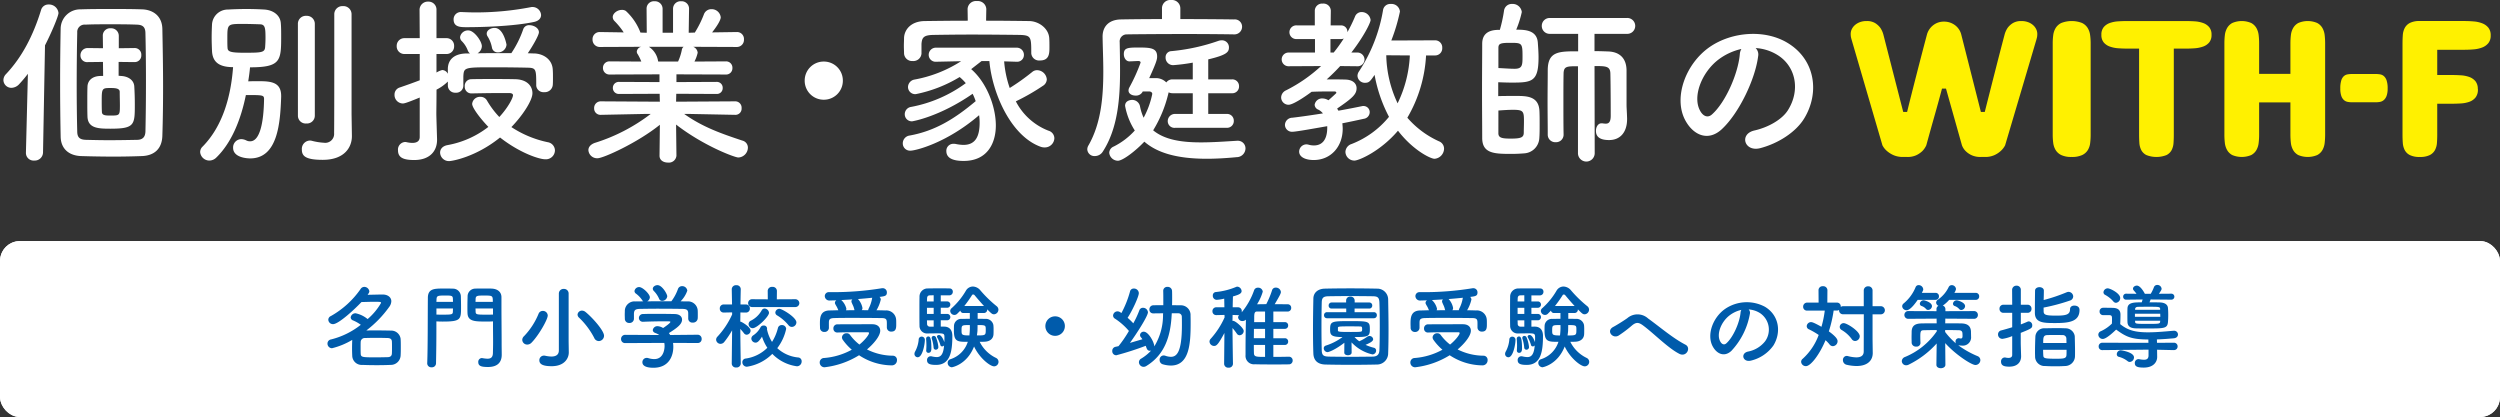 <svg xmlns="http://www.w3.org/2000/svg" width="625" height="104.26" viewBox="0 0 625 104.26">
  <rect x="0" y="0" width="625" height="104.26" fill="#333333" stroke="none"/>
  <g id="kv-ttl" transform="translate(-371 -436.74)">
    <g id="Rectangle_5285" data-name="Rectangle 5285" transform="translate(371 497)" fill="#fff" stroke="#fff" stroke-width="3">
      <rect width="625" height="44" rx="5" stroke="none"/>
      <rect x="1.5" y="1.5" width="622" height="41" rx="3.5" fill="none"/>
    </g>
    <path id="Path_83728" data-name="Path 83728" d="M-224.94-5.29c-.023.621-.046,1.4-.046,2.162,0,.644.023,1.265.046,1.817A2.357,2.357,0,0,0-222.387.966c1.081.046,2.346.069,3.634.069,1.127,0,2.3-.023,3.4-.069a2.464,2.464,0,0,0,2.507-2.3c.046-.713.046-1.426.046-2.139s0-1.426-.046-2.093a2.368,2.368,0,0,0-2.392-2.047c-1.2-.023-2.53-.046-3.841-.046-.805,0-1.61,0-2.346.023a27.452,27.452,0,0,0,5.773-5.957,2.5,2.5,0,0,0,.483-1.357c0-.966-.874-1.679-2.139-1.679-.966,0-2.438.046-3.795.069.368-.483.437-.667.437-.851a1.274,1.274,0,0,0-1.265-1.127,1.092,1.092,0,0,0-.92.529,22.431,22.431,0,0,1-7.429,6.762,1.022,1.022,0,0,0-.644.92,1.156,1.156,0,0,0,1.2,1.1c1.4,0,5.566-3.887,7.084-5.52,1.035-.023,2.3-.069,3.335-.069,1.564,0,1.564.069,1.564.3a15.375,15.375,0,0,1-3.358,4.025,6.879,6.879,0,0,0-2.99-1.449,1.2,1.2,0,0,0-1.242,1.035.866.866,0,0,0,.621.759A9.572,9.572,0,0,1-222.8-9.062a19.543,19.543,0,0,1-7.429,3.657,1.041,1.041,0,0,0-.9,1.035A1.152,1.152,0,0,0-230-3.2,18.343,18.343,0,0,0-224.94-5.29Zm9.913,3.4c-.023.644-.437.9-1.012.92-.92.023-1.932.046-2.921.046-3.473,0-3.841,0-3.864-.966-.023-.529-.023-1.15-.023-1.725,0-.437,0-.851.023-1.219a1,1,0,0,1,1.058-.92c.828-.023,1.794-.046,2.783-.046s2,.023,2.9.046c.736.023,1.035.345,1.058.9.023.46.023.989.023,1.518C-215-2.829-215-2.323-215.027-1.886Zm25.277-8.027v.966c0,1.426.023,2.829.023,4.209,0,.92-.023,1.84-.046,2.76-.023,1.127-.6,1.4-1.357,1.4a8.244,8.244,0,0,1-1.219-.138c-.069,0-.115-.023-.184-.023a.927.927,0,0,0-.9,1.012c0,1.012.828,1.219,2.438,1.219,2.622,0,3.427-1.426,3.427-3.059,0-.805-.023-1.771-.023-2.852,0-2.921-.046-6.233-.046-9.775v-1.771c0-1.081-.713-2.047-2.415-2.139-.391-.023-1.035-.023-1.725-.023-.943,0-1.932,0-2.369.023a1.929,1.929,0,0,0-1.955,1.909c-.023.828-.046,1.771-.046,2.645,0,.552,0,1.1.023,1.587.069,2.093,1.909,2.093,4.692,2.093C-190.762-9.867-190.164-9.89-189.75-9.913Zm-16.284-5.865c-.046,5.244,0,12.144-.161,16.353V.621a1,1,0,0,0,1.1.943,1.009,1.009,0,0,0,1.1-.989c.069-3.243.092-6.072.092-8.441V-9.913c.414.023.989.046,1.587.046,4.554,0,4.577-.529,4.577-3.68,0-.874-.023-1.817-.046-2.645a1.97,1.97,0,0,0-2-1.909c-.437-.023-1.38-.023-2.3-.023C-204.4-18.124-206.034-18.124-206.034-15.778Zm11.914.989c0-.276.023-.552.023-.782.046-.782.506-.8,2.139-.8,2.139,0,2.162.023,2.162,1.587Zm4.37,3.174c-.322.023-1.058.023-1.817.023-2.3,0-2.507-.046-2.53-.782,0-.23-.023-.483-.023-.759h4.37Zm-14.145-3.174c0-.23.023-.437.023-.621.046-.874.253-.966,2.093-.966,1.679,0,1.955.023,2,.782,0,.253.023.506.023.805Zm4.14,1.656c0,.276-.023.529-.023.759-.023.713-.184.782-2.415.782-.69,0-1.38,0-1.7-.023v-1.518ZM-163.3-4.991a1.345,1.345,0,0,0,1.311-1.334c0-1.288-2.944-4.577-4.623-5.934a1.41,1.41,0,0,0-.874-.345,1.093,1.093,0,0,0-1.127.989,1.068,1.068,0,0,0,.391.782A19.26,19.26,0,0,1-164.45-5.8,1.261,1.261,0,0,0-163.3-4.991Zm-7.544.092v-11.96a1.139,1.139,0,0,0-1.2-1.173,1.163,1.163,0,0,0-1.242,1.173V-2.668c0,1.173-.828,1.541-1.863,1.541a7.706,7.706,0,0,1-1.587-.207,1.311,1.311,0,0,0-.3-.023,1.138,1.138,0,0,0-1.127,1.173c0,1.127,1.219,1.472,3.082,1.472,3.2,0,4.278-1.978,4.278-3.427v-.046Zm-9.269.3c1.771-1.794,4.048-5.773,4.048-6.785a1.2,1.2,0,0,0-1.242-1.15,1.112,1.112,0,0,0-1.058.736,17.851,17.851,0,0,1-3.611,5.566,1.31,1.31,0,0,0-.46.943,1.23,1.23,0,0,0,1.265,1.173A1.484,1.484,0,0,0-180.113-4.6Zm33.925-11.592c0-.529-1.265-2.783-2.438-2.783-.6,0-1.173.414-1.173.9a.8.8,0,0,0,.207.506,6.429,6.429,0,0,1,1.357,1.978.815.815,0,0,0,.782.552A1.292,1.292,0,0,0-146.188-16.192Zm5.244,5.566v.046a1.021,1.021,0,0,0,1.15.966,1.143,1.143,0,0,0,1.219-1.012c.023-.23.023-.529.023-.851,0-.437,0-.92-.023-1.242a2.427,2.427,0,0,0-2.668-2.185c-.529,0-1.081-.023-1.61-.023a7.092,7.092,0,0,0,1.679-2.668,1.267,1.267,0,0,0-1.311-1.127,1.074,1.074,0,0,0-1.035.736,11.368,11.368,0,0,1-1.633,3.036c-2.024,0-4.025,0-6.049.023a1.241,1.241,0,0,0,.667-1.012c0-.805-1.794-2.553-2.668-2.553a1.158,1.158,0,0,0-1.173.989.8.8,0,0,0,.3.6,6.505,6.505,0,0,1,1.61,1.656,1.017,1.017,0,0,0,.3.322l-1.932.023a2.426,2.426,0,0,0-2.691,2.208c0,.345-.023.736-.023,1.127,0,.368.023.713.023,1.012a1.042,1.042,0,0,0,1.1,1.035,1.075,1.075,0,0,0,1.173-1.012v-1.357c.069-.805.276-1.127,1.541-1.15,1.426-.023,3.036-.046,4.669-.046,2,0,4.071.023,5.911.046.943.023,1.449.184,1.449,1.15Zm2.369,6.118a.958.958,0,0,0,.989-1.012A1,1,0,0,0-138.6-6.578l-6.854.069c-.092-.161-.207-.322-.322-.483,2.07-1.288,3.289-2.231,3.289-3.358,0-.713-.552-1.38-1.863-1.4-1.058-.023-2.737-.046-4.416-.046-1.219,0-2.461,0-3.45.046a.993.993,0,0,0-1.058.966.961.961,0,0,0,1.035.966h.046c1.61-.069,3.841-.115,5.313-.115.529,0,.966,0,1.219.023.161,0,.253.046.253.138,0,.276-1.219,1.127-1.817,1.518a2.889,2.889,0,0,0-1.357-.46,1.141,1.141,0,0,0-1.219.966c0,.3.207.6.69.759a3.878,3.878,0,0,1,.92.483l-8.51-.046A1.02,1.02,0,0,0-157.734-5.5a.989.989,0,0,0,1.058,1.012l9.752-.046a4.3,4.3,0,0,1,.069.782c0,.184,0,3.266-2.576,3.266a5.118,5.118,0,0,1-1.518-.253,1.076,1.076,0,0,0-.368-.046A1.065,1.065,0,0,0-152.4.3c0,.9.966,1.38,2.76,1.38,4,0,4.968-3.128,4.968-5.2a7.236,7.236,0,0,0-.069-1.012Zm24.311-8.993a1,1,0,0,0,1.1-.966,1.013,1.013,0,0,0-1.1-.989l-4.531.023.023-2.116a1.036,1.036,0,0,0-1.15-.989,1.036,1.036,0,0,0-1.15.989l.023,2.116-3.864-.023a.981.981,0,0,0-1.058.966.985.985,0,0,0,1.058.989Zm-.759,4.968A1.16,1.16,0,0,0-113.9-9.66c0-1.265-3.588-3.4-4.255-3.4a1.01,1.01,0,0,0-1.012.943.83.83,0,0,0,.46.713,11.042,11.042,0,0,1,2.829,2.438A1.044,1.044,0,0,0-115.023-8.533Zm-5.727-3.519a1.165,1.165,0,0,0-1.1-1.081.823.823,0,0,0-.713.437,6.294,6.294,0,0,1-2.714,2.6.962.962,0,0,0-.575.874,1.041,1.041,0,0,0,1.035,1.012C-123.763-8.211-120.75-11.109-120.75-12.052Zm.828,10.258a10.512,10.512,0,0,0,6.164,3.105A1.205,1.205,0,0,0-112.585.069a.935.935,0,0,0-.9-.966,8.913,8.913,0,0,1-5.2-2.323,12.128,12.128,0,0,0,2.231-4.83,1.032,1.032,0,0,0-1.1-.943.968.968,0,0,0-.966.736,11.8,11.8,0,0,1-1.472,3.473,9.509,9.509,0,0,1-1.242-3.059,1,1,0,0,0-.023-.115.637.637,0,0,0,.023-.207.767.767,0,0,0-.851-.713.828.828,0,0,0-.782.437,5.487,5.487,0,0,1-1.794,2,1.009,1.009,0,0,0-.506.828A1.078,1.078,0,0,0-124.108-4.6c.46,0,.874-.345,1.61-1.5a11.086,11.086,0,0,0,1.334,2.783,9.53,9.53,0,0,1-5.4,2.691.913.913,0,0,0-.851.92,1.133,1.133,0,0,0,1.15,1.127A11.385,11.385,0,0,0-119.922-1.794ZM-127.811.621s-.092-5.06-.115-8.648a12.785,12.785,0,0,1,.92,1.081.868.868,0,0,0,.667.368,1.049,1.049,0,0,0,.989-1.012c0-.851-1.771-1.932-2.3-2.185a.612.612,0,0,0-.276-.069c0-.667.023-1.472.023-2.3l1.357.023h.046a.952.952,0,0,0,.966-1.012.977.977,0,0,0-1.012-1.012h-1.334c.023-2.047.069-3.8.069-3.8v-.023a1.009,1.009,0,0,0-1.1-.989,1.036,1.036,0,0,0-1.15.989v.023l.069,3.8h-2.07a.958.958,0,0,0-.989,1.012.952.952,0,0,0,.966,1.012h.023l2.093-.046v.529a20.352,20.352,0,0,1-3.634,5.5,1.13,1.13,0,0,0-.368.805,1.108,1.108,0,0,0,1.1,1.035,1.2,1.2,0,0,0,.943-.483,21.233,21.233,0,0,0,1.955-2.9l-.092,8.3V.644a1.013,1.013,0,0,0,1.127.966,1.025,1.025,0,0,0,1.127-.966Zm22.034-8.947V-9.66c.023-.621.092-1.058,1.334-1.081,1.311-.046,3.059-.046,4.876-.046,2.484,0,5.106.023,7.038.046,1.173.023,1.242.414,1.242,1.38v.989A1.046,1.046,0,0,0-90.16-7.36c1.219,0,1.219-.989,1.219-1.886,0-.414,0-.828-.023-1.1a2.477,2.477,0,0,0-2.691-2.3c-.713-.023-1.472-.046-2.231-.046A9.145,9.145,0,0,0-92.8-15.387a.921.921,0,0,0-.322-.644c1.288-.161,1.84-.23,1.84-1.1a1.03,1.03,0,0,0-1.058-1.081,1.12,1.12,0,0,0-.276.023,74.807,74.807,0,0,1-12.213.966h-.874a1,1,0,0,0-1.1.989,1.145,1.145,0,0,0,1.288,1.1c.483-.023,1.035-.023,1.61-.046a.814.814,0,0,0-.368.621c0,.138.046.3.437.943a7.431,7.431,0,0,1,.414.92c-.736,0-1.449.046-2.139.046-2.461.023-2.461,1.932-2.461,3.4,0,.3.023.6.023.92a1.03,1.03,0,0,0,1.081,1.058,1.071,1.071,0,0,0,1.15-1.035Zm7.544,6.877a15,15,0,0,0,8.119,2.53A1.273,1.273,0,0,0-88.757-.207a1.03,1.03,0,0,0-.989-1.127A14.6,14.6,0,0,1-96.255-2.9c1.587-1.334,3.312-3.312,3.312-4.692,0-.92-.69-1.61-1.978-1.61-2.737,0-6.049,0-8.74.023a.982.982,0,0,0-.989,1.058.941.941,0,0,0,.943.989h.046c1.794-.069,3.7-.069,5.359-.069h2.208q.345,0,.345.207c0,.437-1.081,1.817-2.392,2.875a11.829,11.829,0,0,1-2.369-2.438.992.992,0,0,0-.828-.391,1.121,1.121,0,0,0-1.173,1.012,1.164,1.164,0,0,0,.253.69,13.469,13.469,0,0,0,2.208,2.415,17.139,17.139,0,0,1-6.923,2.07,1.1,1.1,0,0,0-1.1,1.1,1.191,1.191,0,0,0,1.2,1.219A20.913,20.913,0,0,0-98.233-1.449Zm.667-11.27a.868.868,0,0,0,.184-.529A4.432,4.432,0,0,0-98.509-15.5c1.2-.092,2.438-.207,3.565-.322,0,.023-.023.069-.023.092a8.833,8.833,0,0,1-.828,2.53,1.691,1.691,0,0,0-.161.483Zm-1.794,0c-.713,0-1.449.023-2.139.023a1.084,1.084,0,0,0,.092-.391,4.328,4.328,0,0,0-1.2-2.093l-.069-.069c.874-.046,1.794-.092,2.76-.161a.7.7,0,0,0-.23.506.964.964,0,0,0,.092.345q.1.241.276.621a4.648,4.648,0,0,1,.345,1.012ZM-67-12.006a.829.829,0,0,0,.805-.874v-.046c1.035,1.035,1.242,1.242,1.7,1.242a1.182,1.182,0,0,0,1.1-1.173,1.111,1.111,0,0,0-.437-.851A30.09,30.09,0,0,1-67.9-17.664a2.54,2.54,0,0,0-1.886-.966,2.044,2.044,0,0,0-1.748,1.058,17.953,17.953,0,0,1-3.542,4.347.915.915,0,0,0-.368.713,1.054,1.054,0,0,0,1.035.989,1.015,1.015,0,0,0,.736-.322l.759-.759a.746.746,0,0,0,.736.6h1.633v1.449c-.69,0-1.357,0-1.955.023a1.809,1.809,0,0,0-2,1.656c-.023.368-.023.828-.023,1.288,0,2.783.943,2.783,3.473,2.783A6.682,6.682,0,0,1-75.394-.46a.936.936,0,0,0-.69.92,1.106,1.106,0,0,0,1.035,1.1c.046,0,3.772-.621,5.566-5.2,1.334,2.875,4,4.968,5.014,4.968a1.128,1.128,0,0,0,1.1-1.15,1.1,1.1,0,0,0-.644-.966A8.819,8.819,0,0,1-68.08-4.807c.414,0,.851,0,1.219-.023,1.38-.046,2.162-.782,2.231-1.817.023-.322.023-.713.023-1.081a10.613,10.613,0,0,0-.046-1.265,1.914,1.914,0,0,0-2.093-1.541c-.552-.023-1.2-.023-1.84-.023v-1.449Zm-10.81,3.4v-1.587h1.541a.785.785,0,0,0,.851-.805.78.78,0,0,0-.851-.782h-1.541v-1.541h1.541a.785.785,0,0,0,.851-.8.78.78,0,0,0-.851-.782h-1.541v-1.518h2.139a.875.875,0,0,0,.874-.9.779.779,0,0,0-.759-.828c-.46-.023-1.311-.023-2.208-.023-1.242,0-2.6,0-3.243.023a2.035,2.035,0,0,0-2.116,2.139c-.023.759-.023,2.116-.023,3.5s0,2.783.023,3.68A1.884,1.884,0,0,0-81.006-6.9c.713,0,1.587-.023,2.369-.023,1.633,0,1.748.092,1.748.989,0,.3,0,.736-.023,1.219-.046-.161-.621-1.794-1.334-1.794-.276,0-.506.161-.506.391a.524.524,0,0,0,.069.253,8.7,8.7,0,0,1,.759,1.794.461.461,0,0,0,.46.414.6.6,0,0,0,.483-.253c-.184,2.461-.966,2.921-1.84,2.921a5.587,5.587,0,0,1-1.265-.184,1.031,1.031,0,0,0-.253-.023.919.919,0,0,0-.9.989c0,.92.759,1.173,2.254,1.173,3.519,0,4.071-3.266,4.071-7.245,0-2.254-1.633-2.323-2.024-2.323Zm-1.242,5.773a.654.654,0,0,0,.644-.69A8.522,8.522,0,0,0-79-5.888a.6.6,0,0,0-.552-.391.5.5,0,0,0-.529.506,1.012,1.012,0,0,0,.046.23A9.841,9.841,0,0,1-79.6-3.381.554.554,0,0,0-79.051-2.829Zm-1.84.782c.713,0,.736-.782.736-1.127,0-2.944-.46-2.967-.782-2.967a.54.54,0,0,0-.529.6v.092c.023.276.069.92.069,1.61,0,.368-.023.759-.046,1.1v.092A.544.544,0,0,0-80.891-2.047Zm-2.668,1.1c1.2,0,1.771-3.312,1.771-4.255a.8.8,0,0,0-.828-.9.733.733,0,0,0-.713.782,7.64,7.64,0,0,1-.851,2.875,1.311,1.311,0,0,0-.207.644A.83.83,0,0,0-83.559-.943Zm11.638-12.811a30.926,30.926,0,0,0,1.909-2.691.315.315,0,0,1,.3-.184.48.48,0,0,1,.368.184c.644.782,1.472,1.748,2.346,2.691Zm3.312,4.761c2.047,0,2.047.069,2.047,1.173,0,1.38-.023,1.426-2.208,1.426.046-.391.115-.782.138-1.15C-68.632-7.682-68.609-8.28-68.609-8.993Zm-1.932,0a16.423,16.423,0,0,1-.115,2.6c-1.955,0-1.955-.184-1.955-1.288C-72.611-8.993-72.565-8.993-70.541-8.993ZM-79.58-14.9h-1.679c0-.3.023-.575.023-.782.023-.552.3-.713.644-.736.207,0,.575-.023,1.012-.023Zm0,3.128h-1.679v-1.541h1.679Zm0,3.174h-.943a.676.676,0,0,1-.713-.713c0-.253-.023-.552-.023-.874h1.679Zm32.8-.138a2.425,2.425,0,0,0-2.438-2.438A2.425,2.425,0,0,0-51.658-8.74,2.425,2.425,0,0,0-49.22-6.3,2.425,2.425,0,0,0-46.782-8.74Zm28.313-3.2a.848.848,0,0,1,.92.9c.023.529.023,1.265.023,2.093,0,7.015-1.426,7.889-2.783,7.889a4.456,4.456,0,0,1-1.38-.276A1.546,1.546,0,0,0-22.1-1.4a1.03,1.03,0,0,0-.989,1.127A1.074,1.074,0,0,0-22.333.805a7.414,7.414,0,0,0,2.047.322c4.646,0,4.945-5.543,4.945-10.488,0-.736,0-1.426-.023-1.978a2.422,2.422,0,0,0-2.484-2.6c-.69,0-1.426-.023-2.139-.023.023-.621.023-1.242.023-1.84s0-1.2-.023-1.725a1.066,1.066,0,0,0-1.15-1.012.978.978,0,0,0-1.058.966v.046c.023.736.023,1.61.023,2.484v1.081c-.874,0-1.725,0-2.507.023a.984.984,0,0,0-.966,1.035.915.915,0,0,0,.943.989h.023c.736,0,1.61-.023,2.461-.023l-.023.3a15.025,15.025,0,0,1-2.185,7.981c0-1.035-1.472-3.68-2.622-3.68a.9.9,0,0,0-.943.828.856.856,0,0,0,.253.6c.115.138.23.3.345.46-.69.207-1.886.552-3.128.92,1.817-2.507,4.508-6.739,4.508-7.659a1.232,1.232,0,0,0-1.242-1.127.941.941,0,0,0-.92.667,23.279,23.279,0,0,1-1.5,3.22A16.314,16.314,0,0,0-31.1-10.81c1.173-1.748,2.806-5.313,2.806-6.164a1.2,1.2,0,0,0-1.242-1.15.932.932,0,0,0-.966.759,25.311,25.311,0,0,1-2.139,5.359c-.161-.092-.3-.207-.437-.276a1.225,1.225,0,0,0-.552-.138,1.111,1.111,0,0,0-1.1,1.058.9.9,0,0,0,.46.759,16.029,16.029,0,0,1,3.5,3.082,29.723,29.723,0,0,1-2.6,3.8c-.276.069-.529.115-.736.161a1.012,1.012,0,0,0-.828,1.058,1,1,0,0,0,1.012,1.058,73.355,73.355,0,0,0,7.36-2.369c.276.828.414,1.242,1.058,1.242a1.154,1.154,0,0,0,.276-.046A11.068,11.068,0,0,1-27.715-.6a1.035,1.035,0,0,0-.552.9,1.184,1.184,0,0,0,1.15,1.15,1.331,1.331,0,0,0,.69-.207c4.738-2.9,6.072-7.59,6.348-12.834l.023-.345ZM9.177-1.081c-1.242.023-2.576.046-3.841.046v-2.99H8.188a.807.807,0,0,0,.851-.851A.8.8,0,0,0,8.188-5.7H5.336V-8.05H8.188A.807.807,0,0,0,9.039-8.9a.8.8,0,0,0-.851-.828H5.336v-2.645H8.9a.874.874,0,0,0,.9-.92.862.862,0,0,0-.874-.9c-.943,0-2.07-.023-3.243-.023,1.288-2.185,1.541-2.691,1.541-3.059a1.233,1.233,0,0,0-1.265-1.081.928.928,0,0,0-.966.736,22.959,22.959,0,0,1-1.426,3.4c-.805,0-1.587.023-2.3.023a12.528,12.528,0,0,0,1.426-3.151,1.125,1.125,0,0,0-1.2-.989.956.956,0,0,0-.966.644,17.969,17.969,0,0,1-3.105,5.52,1.12,1.12,0,0,0,.023-.276.927.927,0,0,0-.943-.989H-4.83c.023-1.2.046-2.231.069-2.714C-3.427-16.537-2.6-16.813-2.6-17.5a1.183,1.183,0,0,0-1.058-1.1.827.827,0,0,0-.253.046A17.522,17.522,0,0,1-9.062-17.25a.835.835,0,0,0-.736.9A1,1,0,0,0-8.855-15.3a10.588,10.588,0,0,0,1.909-.3l.046,2.162h-2a.94.94,0,0,0-.989.989.928.928,0,0,0,.966.966H-8.9l2.024-.046.023.621A20.407,20.407,0,0,1-10.3-5.589a1.015,1.015,0,0,0-.322.736,1.157,1.157,0,0,0,1.15,1.081c.6,0,1.035-.368,2.576-3.243L-6.969.667V.69a1,1,0,0,0,1.1.966A1,1,0,0,0-4.761.69V.667s-.092-5.313-.115-8.924a15.233,15.233,0,0,1,1.081,1.4.871.871,0,0,0,.69.414A1.1,1.1,0,0,0-2.07-7.521c0-.736-2.07-2.53-2.645-2.53-.046,0-.115.023-.161.023,0-.483.023-.989.023-1.495l1.357.046A1.031,1.031,0,0,0-3.22-11.5a.9.9,0,0,0-.253.6,1.032,1.032,0,0,0,1.1.9,1.262,1.262,0,0,0,.851-.345c-.046,2.369-.092,5.083-.092,7.406V-1.5A2.105,2.105,0,0,0,.736.805C2.162.851,3.818.851,5.428.851c1.311,0,2.6,0,3.749-.023a.934.934,0,0,0,.989-.966A.91.91,0,0,0,9.2-1.081ZM3.266-9.729H.529c.023-.3.023-.6.023-.9,0-1.1,0-1.748.69-1.748H3.266Zm0,4.025H.46c0-.782.023-1.564.023-2.346H3.266Zm0,4.669C.989-1.035.483-1.058.483-2.047.46-2.668.46-3.335.46-4.025H3.266Zm30.774-.92c.069-1.748.092-3.795.092-5.911,0-2.553-.046-5.221-.092-7.567A2.721,2.721,0,0,0,31.257-18.1c-2.162-.046-4.416-.069-6.647-.069s-4.416.023-6.417.069c-1.725.046-2.829,1.012-2.852,2.484-.046,2.254-.092,5.014-.092,7.682,0,2.185.023,4.324.092,6.049.069,1.7,1.035,2.714,3.036,2.76,2.07.046,4.255.069,6.44.069S29.187.92,31.211.874A2.8,2.8,0,0,0,34.04-1.955Zm-2.185-.782c-.046,1.012-.437,1.61-1.725,1.633-1.863.023-3.772.046-5.589.046-1.84,0-3.588-.023-5.175-.046-1.426-.023-1.886-.253-1.932-1.564-.046-1.725-.069-3.772-.069-5.865s.023-4.232.069-6.1c.023-1.173.391-1.541,1.7-1.564,1.61-.023,3.5-.046,5.451-.046,1.932,0,3.91.023,5.635.046,1.127.023,1.587.253,1.633,1.564.069,1.794.092,3.841.092,5.911S31.924-4.577,31.855-2.737ZM30.475-10.7a.73.73,0,0,0,.736-.759.717.717,0,0,0-.736-.759h-4.83v-.9h3.68a.73.73,0,0,0,.736-.759.717.717,0,0,0-.736-.759H25.668v-.506a1,1,0,0,0-1.081-.966.978.978,0,0,0-1.058.966v.506H19.9a.73.73,0,0,0-.736.759.717.717,0,0,0,.736.759h3.657v.9H18.745a.73.73,0,0,0-.736.759.717.717,0,0,0,.736.759ZM23.069-2.116v.023c0,.437.46.644.92.644s.92-.23.92-.667l-.023-2.553a10.244,10.244,0,0,0,5.221,3.013.94.94,0,0,0,.92-.943.688.688,0,0,0-.529-.713,11.652,11.652,0,0,1-2.116-.736c1.242-.529,1.909-.92,1.909-1.426a.913.913,0,0,0-.943-.782,1.053,1.053,0,0,0-.552.184,9.765,9.765,0,0,1-1.978,1.127A7.436,7.436,0,0,1,25.622-6c3.358,0,3.841-.138,3.841-1.863,0-2.07-.184-2.116-4.922-2.116-4.692,0-5.014.046-5.014,2.116C19.527-6.509,19.8-6,22.632-6a14.178,14.178,0,0,1-4.186,2.139.7.7,0,0,0-.506.667.982.982,0,0,0,.943.966c.3,0,1.886-.552,4.209-2.346ZM21.482-8.349c.023-.253.253-.322,2.6-.322,1.012,0,2.07,0,2.783.023.552,0,.667.023.667.667a1.422,1.422,0,0,1-.023.345c-.046.322-.138.368-2.783.368-2.921,0-3.243-.046-3.243-.368Zm20.4.023V-9.66c.023-.621.092-1.058,1.334-1.081,1.311-.046,3.059-.046,4.876-.046,2.484,0,5.106.023,7.038.046,1.173.023,1.242.414,1.242,1.38v.989A1.046,1.046,0,0,0,57.5-7.36c1.219,0,1.219-.989,1.219-1.886,0-.414,0-.828-.023-1.1a2.477,2.477,0,0,0-2.691-2.3c-.713-.023-1.472-.046-2.231-.046a9.145,9.145,0,0,0,1.081-2.691.92.92,0,0,0-.322-.644c1.288-.161,1.84-.23,1.84-1.1a1.03,1.03,0,0,0-1.058-1.081,1.12,1.12,0,0,0-.276.023,74.807,74.807,0,0,1-12.213.966h-.874a1,1,0,0,0-1.1.989,1.145,1.145,0,0,0,1.288,1.1c.483-.023,1.035-.023,1.61-.046a.814.814,0,0,0-.368.621c0,.138.046.3.437.943a7.43,7.43,0,0,1,.414.92c-.736,0-1.449.046-2.139.046-2.461.023-2.461,1.932-2.461,3.4,0,.3.023.6.023.92a1.03,1.03,0,0,0,1.081,1.058A1.071,1.071,0,0,0,41.883-8.3Zm7.544,6.877a15,15,0,0,0,8.119,2.53A1.273,1.273,0,0,0,58.9-.207a1.03,1.03,0,0,0-.989-1.127A14.6,14.6,0,0,1,51.405-2.9c1.587-1.334,3.312-3.312,3.312-4.692,0-.92-.69-1.61-1.978-1.61C50-9.2,46.69-9.2,44-9.177a.982.982,0,0,0-.989,1.058.941.941,0,0,0,.943.989H44C45.793-7.2,47.7-7.2,49.358-7.2h2.208q.345,0,.345.207c0,.437-1.081,1.817-2.392,2.875A11.829,11.829,0,0,1,47.15-6.555a.992.992,0,0,0-.828-.391,1.121,1.121,0,0,0-1.173,1.012,1.164,1.164,0,0,0,.253.69A13.47,13.47,0,0,0,47.61-2.829a17.139,17.139,0,0,1-6.923,2.07,1.1,1.1,0,0,0-1.1,1.1,1.191,1.191,0,0,0,1.2,1.219A20.913,20.913,0,0,0,49.427-1.449Zm.667-11.27a.868.868,0,0,0,.184-.529A4.432,4.432,0,0,0,49.151-15.5c1.2-.092,2.438-.207,3.565-.322,0,.023-.023.069-.023.092a8.833,8.833,0,0,1-.828,2.53,1.691,1.691,0,0,0-.161.483Zm-1.794,0c-.713,0-1.449.023-2.139.023a1.084,1.084,0,0,0,.092-.391,4.328,4.328,0,0,0-1.2-2.093l-.069-.069c.874-.046,1.794-.092,2.76-.161a.7.7,0,0,0-.23.506.964.964,0,0,0,.092.345q.1.241.276.621a4.648,4.648,0,0,1,.345,1.012Zm32.361.713a.829.829,0,0,0,.805-.874v-.046c1.035,1.035,1.242,1.242,1.7,1.242a1.182,1.182,0,0,0,1.1-1.173,1.111,1.111,0,0,0-.437-.851,30.09,30.09,0,0,1-4.071-3.956,2.54,2.54,0,0,0-1.886-.966,2.044,2.044,0,0,0-1.748,1.058,17.953,17.953,0,0,1-3.542,4.347.915.915,0,0,0-.368.713,1.054,1.054,0,0,0,1.035.989,1.015,1.015,0,0,0,.736-.322l.759-.759a.746.746,0,0,0,.736.6h1.633v1.449c-.69,0-1.357,0-1.955.023a1.809,1.809,0,0,0-2,1.656c-.023.368-.023.828-.023,1.288,0,2.783.943,2.783,3.473,2.783A6.682,6.682,0,0,1,72.266-.46a.936.936,0,0,0-.69.92,1.106,1.106,0,0,0,1.035,1.1c.046,0,3.772-.621,5.566-5.2,1.334,2.875,4,4.968,5.014,4.968A1.128,1.128,0,0,0,84.3.184a1.1,1.1,0,0,0-.644-.966A8.819,8.819,0,0,1,79.58-4.807c.414,0,.851,0,1.219-.023,1.38-.046,2.162-.782,2.231-1.817.023-.322.023-.713.023-1.081a10.613,10.613,0,0,0-.046-1.265,1.914,1.914,0,0,0-2.093-1.541c-.552-.023-1.2-.023-1.84-.023v-1.449ZM69.851-8.6v-1.587h1.541a.785.785,0,0,0,.851-.805.78.78,0,0,0-.851-.782H69.851v-1.541h1.541a.785.785,0,0,0,.851-.8.78.78,0,0,0-.851-.782H69.851v-1.518H71.99a.875.875,0,0,0,.874-.9.779.779,0,0,0-.759-.828c-.46-.023-1.311-.023-2.208-.023-1.242,0-2.6,0-3.243.023a2.035,2.035,0,0,0-2.116,2.139c-.023.759-.023,2.116-.023,3.5s0,2.783.023,3.68A1.884,1.884,0,0,0,66.654-6.9c.713,0,1.587-.023,2.369-.023,1.633,0,1.748.092,1.748.989,0,.3,0,.736-.023,1.219-.046-.161-.621-1.794-1.334-1.794-.276,0-.506.161-.506.391a.524.524,0,0,0,.069.253,8.7,8.7,0,0,1,.759,1.794.461.461,0,0,0,.46.414.6.6,0,0,0,.483-.253c-.184,2.461-.966,2.921-1.84,2.921a5.587,5.587,0,0,1-1.265-.184,1.031,1.031,0,0,0-.253-.023.919.919,0,0,0-.9.989c0,.92.759,1.173,2.254,1.173,3.519,0,4.071-3.266,4.071-7.245,0-2.254-1.633-2.323-2.024-2.323ZM68.609-2.829a.654.654,0,0,0,.644-.69,8.522,8.522,0,0,0-.6-2.369.6.6,0,0,0-.552-.391.5.5,0,0,0-.529.506,1.012,1.012,0,0,0,.046.23,9.841,9.841,0,0,1,.437,2.162A.554.554,0,0,0,68.609-2.829Zm-1.84.782c.713,0,.736-.782.736-1.127,0-2.944-.46-2.967-.782-2.967a.54.54,0,0,0-.529.6v.092c.023.276.069.92.069,1.61,0,.368-.023.759-.046,1.1v.092A.544.544,0,0,0,66.769-2.047ZM64.1-.943c1.2,0,1.771-3.312,1.771-4.255a.8.8,0,0,0-.828-.9.733.733,0,0,0-.713.782,7.64,7.64,0,0,1-.851,2.875,1.311,1.311,0,0,0-.207.644A.83.83,0,0,0,64.1-.943ZM75.739-13.754a30.926,30.926,0,0,0,1.909-2.691.315.315,0,0,1,.3-.184.48.48,0,0,1,.368.184c.644.782,1.472,1.748,2.346,2.691Zm3.312,4.761c2.047,0,2.047.069,2.047,1.173,0,1.38-.023,1.426-2.208,1.426.046-.391.115-.782.138-1.15C79.028-7.682,79.051-8.28,79.051-8.993Zm-1.932,0A16.423,16.423,0,0,1,77-6.394c-1.955,0-1.955-.184-1.955-1.288C75.049-8.993,75.1-8.993,77.119-8.993ZM68.08-14.9H66.4c0-.3.023-.575.023-.782.023-.552.3-.713.644-.736.207,0,.575-.023,1.012-.023Zm0,3.128H66.4v-1.541H68.08Zm0,3.174h-.943a.676.676,0,0,1-.713-.713c0-.253-.023-.552-.023-.874H68.08Zm38.778,6.808c1.771.874,2.99-1.541,1.5-2.3-3.2-1.656-6.394-4.439-9.338-6.555a3.917,3.917,0,0,0-5.2-.069c-1.173.828-2.921,1.886-3.5,2.185-1.84.966-.184,3.059,1.334,2.162a30.75,30.75,0,0,0,3.4-2.576c.966-.759,1.564-.805,2.714.046C100.441-6.923,104.075-3.174,106.858-1.794Zm17.3-11.109a5.966,5.966,0,0,1,2.852.92,4.964,4.964,0,0,1,1.265,7.038,7.126,7.126,0,0,1-4.278,2.576c-1.978.46-1.265,2.783.759,2.254a9.615,9.615,0,0,0,5.612-3.8c2-3.289,1.426-7.521-2.139-9.66a9.609,9.609,0,0,0-9.936.529c-3.082,2.139-4.623,6.417-3.174,9.269,1.012,1.978,2.944,2.875,4.715,1.242a18.116,18.116,0,0,0,4.646-9.315A1.15,1.15,0,0,0,124.154-12.9Zm-1.817.115a1.627,1.627,0,0,0-.207.713c-.23,2.484-1.84,6.141-3.565,7.659-.575.506-1.173.161-1.518-.506-.966-1.771.184-4.83,2.323-6.486A7.621,7.621,0,0,1,122.337-12.788Zm28.428,7.774a1.209,1.209,0,0,0,1.173-1.173c0-1.288-3.2-3.289-4-3.289a.976.976,0,0,0-1.012.92.9.9,0,0,0,.506.8,8.242,8.242,0,0,1,2.507,2.277A1,1,0,0,0,150.765-5.014Zm2.162,2.622c0,.989-.644,1.472-1.863,1.472a8.94,8.94,0,0,1-2.093-.322,1.583,1.583,0,0,0-.3-.046.988.988,0,0,0-.943,1.058A1.181,1.181,0,0,0,148.7.943a11.135,11.135,0,0,0,2.438.3c2.783,0,4.048-1.426,4.048-3.243v-.046l-.046-3.312v-6.325h1.978a1.016,1.016,0,0,0,1.1-1.012,1.016,1.016,0,0,0-1.1-1.012h-1.978V-17.6a1.042,1.042,0,0,0-1.1-1.081,1.042,1.042,0,0,0-1.1,1.081v3.887h-5.106a1.122,1.122,0,0,0-.644.184v-.092a.934.934,0,0,0-.966-.989h-2.392l.023-3.128a1.025,1.025,0,0,0-1.127-.966,1,1,0,0,0-1.1.966l.023,3.128h-2.852a1,1,0,0,0-1.012,1.035.941.941,0,0,0,1.012.966h4.393a25.293,25.293,0,0,1-.828,4.048c-2.047-1.15-2.415-1.173-2.6-1.173a1.084,1.084,0,0,0-1.081,1.012.854.854,0,0,0,.575.8,19.561,19.561,0,0,1,2.415,1.4,14.973,14.973,0,0,1-4,5.957.99.99,0,0,0-.391.759,1.169,1.169,0,0,0,1.2,1.081c1.242,0,3.5-3.082,4.9-6.486a8.218,8.218,0,0,1,.989,1.035,1.073,1.073,0,0,0,.851.46,1.251,1.251,0,0,0,1.173-1.219c0-.345-.092-.966-2.185-2.484a31.1,31.1,0,0,0,1.2-5.2h.828a.961.961,0,0,0,.529-.161v.092a.967.967,0,0,0,1.081.989h5.106Zm25.346-11.316c0-1.012-1.932-1.472-2.047-1.472a.947.947,0,0,0-.989.851.619.619,0,0,0,.437.575,2.519,2.519,0,0,1,1.127.759.652.652,0,0,0,.506.23A1.017,1.017,0,0,0,178.273-13.708ZM170.867-15.3a.831.831,0,0,0,.874-.874.831.831,0,0,0-.874-.874h-3.4c.322-.644.345-.69.345-.874a1.148,1.148,0,0,0-1.127-1.058.8.8,0,0,0-.782.506,10.316,10.316,0,0,1-2.99,4.071.91.91,0,0,0-.368.713,1.086,1.086,0,0,0,1.1.989c1.012,0,2.415-2.07,2.783-2.6Zm-.874,1.587c0-1.012-1.932-1.472-2.047-1.472a.947.947,0,0,0-.989.851.619.619,0,0,0,.437.575,2.519,2.519,0,0,1,1.127.759.652.652,0,0,0,.506.23A1.017,1.017,0,0,0,169.993-13.708ZM171.1.943c0,.575.552.851,1.1.851.575,0,1.15-.3,1.15-.851V.92l-.046-5.405c2.484,2.806,6.555,5.474,7.544,5.474A1.247,1.247,0,0,0,182.091-.23a1.087,1.087,0,0,0-.736-1.012,22.783,22.783,0,0,1-4.807-2.714.817.817,0,0,0,.23.046c.23.023.46.046.667.046a2.065,2.065,0,0,0,2.323-2.254c0-.345-.023-.966-.023-1.219-.046-1.357-.805-2.047-2.438-2.07-1.219-.023-2.6-.023-4-.023l.023-1.173,7.13.046a.941.941,0,0,0,1.012-.966.941.941,0,0,0-1.012-.966l-7.107.023v-.529a.939.939,0,0,0-.667-.874c.023-.023.069-.023.092-.046a8.747,8.747,0,0,0,1.518-1.38h6.624a.831.831,0,0,0,.874-.874.831.831,0,0,0-.874-.874h-5.336a2.41,2.41,0,0,0,.414-.943,1.058,1.058,0,0,0-1.058-.989.844.844,0,0,0-.759.46,7.983,7.983,0,0,1-2.714,3.174.948.948,0,0,0-.437.736.983.983,0,0,0,.575.805.867.867,0,0,0-.483.805v.529l-7.015-.023a.954.954,0,0,0-1.012.966.954.954,0,0,0,1.012.966l7.038-.046.023,1.173c-1.357,0-2.645,0-3.726.023-1.725.023-2.484.621-2.53,2.047,0,.437-.023.966-.023,1.449,0,.506.023.989.023,1.38a1.056,1.056,0,0,0,1.15.92.951.951,0,0,0,1.058-.874v-.046c-.023-.437-.046-.966-.046-1.472,0-1.426.092-1.679.851-1.7.966-.023,2.093-.046,3.266-.046v.322a17.975,17.975,0,0,1-7.958,6.417,1.155,1.155,0,0,0-.782,1.035,1.071,1.071,0,0,0,1.081,1.035,1.412,1.412,0,0,0,.69-.184,23.041,23.041,0,0,0,6.946-5.267L171.1.92Zm2.185-8.694c1.2,0,2.392.023,3.45.046.621.023.851.322.874.759.023.253.023.621.023.621v.069c0,.506-.184.621-.437.621a1.8,1.8,0,0,1-.322-.046.637.637,0,0,0-.207-.023.791.791,0,0,0-.782.851.933.933,0,0,0,.092.437,17.887,17.887,0,0,1-2.691-2.852Zm24.61-5.612a48.221,48.221,0,0,0,6.555-1.748,1.1,1.1,0,0,0,.851-1.035,1.189,1.189,0,0,0-1.173-1.15,1.337,1.337,0,0,0-.483.115,43.927,43.927,0,0,1-5.727,1.932c.023-.851.046-1.725.046-2.346v-.023c0-.552-.552-.851-1.1-.851s-1.1.3-1.1.874c-.023,1.265-.046,4.209-.046,5.543,0,2.53,2.231,2.553,5.06,2.553,3.381,0,6.1-.3,6.1-3.266,0-1.081-1.127-1.1-1.288-1.1-.552,0-1.081.276-1.081.9,0,1.334-.943,1.61-3.427,1.61-2.553,0-3.174-.161-3.174-1.081ZM205.735-.989c.023-.368.023-.874.023-1.4,0-1.311-.046-2.875-.069-3.841a2.311,2.311,0,0,0-2.323-1.955c-.552-.023-1.2-.046-1.909-.046-1.081,0-2.254.023-3.2.046a2.208,2.208,0,0,0-2.415,2.116c-.046.989-.092,2.6-.092,3.956,0,.414.023.805.023,1.15a2.384,2.384,0,0,0,2.53,2.208c.736.046,1.656.069,2.576.069.828,0,1.656-.023,2.369-.069A2.5,2.5,0,0,0,205.735-.989Zm-15.686-.552c0,.6-.46.759-.943.759a3.575,3.575,0,0,1-.736-.092.637.637,0,0,0-.207-.023.968.968,0,0,0-.9,1.058c0,1.035.851,1.242,2.07,1.242,2,0,2.944-1.127,2.944-2.576v-.092c-.023-.805-.092-2.9-.092-3.266V-7.038c2.553-1.035,2.875-1.173,2.875-1.863a.952.952,0,0,0-.851-1.012.9.9,0,0,0-.322.069c-.506.23-1.081.46-1.679.69v-2.9h1.656a.963.963,0,0,0,1.012-1.012.963.963,0,0,0-1.012-1.012h-1.656v-3.68a1.024,1.024,0,0,0-1.081-1.081,1.055,1.055,0,0,0-1.1,1.081l.023,3.68h-2.185a.958.958,0,0,0-.989,1.012.958.958,0,0,0,.989,1.012h2.185v3.611c-.92.276-1.84.552-2.737.782a1.015,1.015,0,0,0-.805,1.012,1.08,1.08,0,0,0,1.127,1.1,9.852,9.852,0,0,0,2.415-.69ZM197.8-4.508c0-1.288,0-1.955,1.035-1.978.46-.023,1.15-.023,1.863-.023s1.426,0,1.909.023a.889.889,0,0,1,.989.92c0,.253.023.644.023,1.058Zm5.842,1.7c0,.529,0,.989-.023,1.311-.046.92-.828.92-2.76.92-2.783,0-3.013-.138-3.036-.874-.023-.322-.046-.828-.046-1.357Zm26.151-12.535a.749.749,0,0,0,.8-.759.745.745,0,0,0-.8-.736l-3.059.023c.621-.943.667-1.058.667-1.265a1.058,1.058,0,0,0-1.081-.943.862.862,0,0,0-.851.6,10.267,10.267,0,0,1-.782,1.61h-1.472c-.253-.506-1.15-2.047-2-2.047-.483,0-.966.345-.966.759a.609.609,0,0,0,.184.437c.253.3.483.552.69.851l-2.553-.023a.724.724,0,0,0-.782.736.729.729,0,0,0,.782.759l4.071-.046c-.046.23-.138.483-.207.713-1.909,0-3.519,0-3.565,1.518-.023.552-.023,1.127-.023,1.725,0,.575,0,1.15.023,1.7.046,1.012.667,1.518,2.093,1.564.828.023,1.886.023,2.944.023,4.117,0,4.945,0,5.083-1.587.046-.552.069-1.173.069-1.794s-.023-1.219-.069-1.748c-.069-.851-.805-1.357-2.093-1.38-.713-.023-1.61-.023-2.53-.023a4.548,4.548,0,0,0,.276-.713Zm-13.777.782a1.183,1.183,0,0,0,1.035-1.2c0-1.173-2.507-2.415-3.128-2.415a1.076,1.076,0,0,0-1.058.989.725.725,0,0,0,.414.644,7.121,7.121,0,0,1,2.047,1.633A.877.877,0,0,0,216.016-14.559ZM230.46-2.737a.9.9,0,0,0,.943-.943.9.9,0,0,0-.966-.9l-4.186.023-.023-.713v-.138c1.61-.046,3.128-.184,4.209-.276.736-.069,1.058-.506,1.058-.966a.946.946,0,0,0-1.012-.92h-.115c-1.7.138-4.117.391-6.348.391-3.151,0-5.06-.483-6.969-2.047.046-.736.069-1.84.069-2.369,0-1.173-.667-1.679-1.978-1.7-.736-.023-1.541-.023-2.346-.023a.874.874,0,0,0-.9.92.868.868,0,0,0,.874.92h1.541c.621.023.69.253.69.9,0,.276,0,.621-.023,1.219A9.561,9.561,0,0,1,212.2-7.452a.948.948,0,0,0-.621.851,1.115,1.115,0,0,0,1.1,1.081c.23,0,1.012-.069,3.358-2.346,2.6,1.909,3.91,2.438,8.073,2.484,0,.046-.023.069-.023.115l.023.713-11.5-.023a.9.9,0,0,0-.943.943.874.874,0,0,0,.92.9h.023l11.523-.115V-1.4c0,.851-.483,1.081-1.15,1.081a7.683,7.683,0,0,1-1.173-.138.637.637,0,0,0-.207-.023.948.948,0,0,0-.9.989c0,.851.621,1.127,2.231,1.127,2.553,0,3.358-1.518,3.358-2.645v-.046l-.023-1.679v-.092l4.163.092ZM219.443.23A1.15,1.15,0,0,0,220.5-.9c0-1.334-3.22-1.794-3.335-1.794a1.006,1.006,0,0,0-.966.989.63.63,0,0,0,.483.644A6,6,0,0,1,218.868,0,.879.879,0,0,0,219.443.23Zm7.59-13.041h-6.256v-.207c.023-.276.253-.529.713-.529.759-.023,1.794-.023,2.829-.023,2.254,0,2.714,0,2.714.506Zm.023.989c0,.253.023.506.023.759h-6.348v-.759Zm-.023,1.978c-.046.552-.276.552-3.1.552-2.852,0-3.1,0-3.151-.483l-.023-.3h6.3Z" transform="translate(684 527)" fill="#005bab"/>
    <path id="Path_83727" data-name="Path 83727" d="M24.93-34.965v-.045a2.116,2.116,0,0,0-2.34-1.98,2.088,2.088,0,0,0-2.34,1.98v.045l.045,2.88c-3.69,0-7.335.045-10.755.09-3.465.045-5.085,2.16-5.175,4.185,0,.675-.045,1.35-.045,2.025s.045,1.3.045,1.845a2,2,0,0,0,2.16,1.935,2.03,2.03,0,0,0,2.2-1.845v-2.43c.135-1.575.495-2.2,2.97-2.25,2.745-.045,6.075-.09,9.54-.09,4.185,0,8.5.045,12.1.09,2.79.09,2.835.54,2.835,4.5v.09a1.955,1.955,0,0,0,2.16,1.8c2.385,0,2.385-1.8,2.385-3.375,0-.72,0-1.485-.045-2.115-.09-2.475-2.565-4.32-4.995-4.365-3.465-.045-7.11-.09-10.8-.09Zm7.47,13.14h.09a1.69,1.69,0,0,0,1.845-1.71,1.785,1.785,0,0,0-1.935-1.8H12.465a1.785,1.785,0,0,0-1.935,1.8,1.73,1.73,0,0,0,1.89,1.71h.045l6.165-.135A32.086,32.086,0,0,1,6.975-17.37a1.937,1.937,0,0,0-1.62,1.89A1.8,1.8,0,0,0,7.29-13.725,34.028,34.028,0,0,0,18.27-18a12.285,12.285,0,0,1,1.53,1.53A33.424,33.424,0,0,1,6.12-10.53a1.84,1.84,0,0,0-1.575,1.8A1.759,1.759,0,0,0,6.39-6.93c.045,0,6.75-1.08,15.12-6.885a13.267,13.267,0,0,1,.765,1.845C16.92-7.47,12.015-4.5,5.76-3.375A1.97,1.97,0,0,0,4.05-1.4,1.811,1.811,0,0,0,5.985.405C7.2.405,14.94-1.44,23.13-8.46a13.2,13.2,0,0,1,.135,1.845c0,3.51-1.08,5.58-4.05,5.58a9.791,9.791,0,0,1-1.89-.225,2.191,2.191,0,0,0-.54-.045A1.735,1.735,0,0,0,14.94.5c0,1.71,1.53,2.475,4.32,2.475,6.12,0,8.055-4.68,8.055-8.865,0-4.725-2.3-10.755-6.165-14.085.81-.63,1.665-1.305,2.61-2.025H25.7c.675,7.83,5.265,18.675,12.78,21.42a2.953,2.953,0,0,0,1.035.18,2.394,2.394,0,0,0,2.43-2.3,2,2,0,0,0-1.485-1.89,15.431,15.431,0,0,1-8.145-7.335,53.25,53.25,0,0,0,6.75-3.87,1.974,1.974,0,0,0,.99-1.62,2.491,2.491,0,0,0-2.43-2.3,1.855,1.855,0,0,0-1.215.45,56.35,56.35,0,0,1-5.625,4.005,26.635,26.635,0,0,1-1.395-6.66Zm54.45-6.84A1.915,1.915,0,0,0,88.875-30.6a1.814,1.814,0,0,0-2.025-1.8c-2.79-.045-8.055-.09-13.41-.09v-2.745a2.107,2.107,0,0,0-2.295-2.025,2.083,2.083,0,0,0-2.295,2.025v2.745c-4.275,0-8.145.045-10.35.09-3.06.09-4.5,1.89-4.5,4.275v.09c.045,2.79.18,5.715.18,8.64,0,6.48-.585,13.005-3.69,18.45A1.957,1.957,0,0,0,50.175.09a1.775,1.775,0,0,0,1.89,1.665A2.337,2.337,0,0,0,54.09.585c3.735-5.805,4.275-13.32,4.275-20.16,0-2.52-.045-4.95-.09-7.155a1.762,1.762,0,0,1,1.8-1.935c2.7-.045,8.82-.09,14.715-.09,4.86,0,9.54.045,12.015.09ZM85.005-5.31a1.686,1.686,0,0,0,1.8-1.755,1.676,1.676,0,0,0-1.8-1.71h-4.59V-13.95h5.9a1.686,1.686,0,0,0,1.8-1.755,1.676,1.676,0,0,0-1.8-1.71h-5.9v-5c4.545-1.08,5.175-1.8,5.175-2.97a1.749,1.749,0,0,0-1.8-1.8,2.769,2.769,0,0,0-.81.135A49.2,49.2,0,0,1,71.235-24.48a1.507,1.507,0,0,0-1.485,1.575,1.879,1.879,0,0,0,1.89,1.935,44.98,44.98,0,0,0,4.905-.63v4.185h-5.04a1.858,1.858,0,0,0-1.575.765,3.626,3.626,0,0,0-2.745-1.08h-1.53c1.89-4.095,1.98-4.77,1.98-5.4,0-2.115-1.575-2.25-4.68-2.25-2.7,0-3.645.09-3.645,1.665,0,.9.54,1.8,1.4,1.8.36,0,1.8-.09,2.205-.09.315,0,.585.09.585.405a43.67,43.67,0,0,1-2.835,6.255,1.543,1.543,0,0,0-.18.72c0,.81.855,1.26,1.755,1.26a1.86,1.86,0,0,0,1.71-.855l.09-.18H65.61c.36,0,.81.18.81.63a21.336,21.336,0,0,1-2.16,5.94,12.331,12.331,0,0,1-.9-2.835,2,2,0,0,0-1.98-1.62c-.225,0-1.755.09-1.755,1.485a16.873,16.873,0,0,0,2.43,6.165A17.811,17.811,0,0,1,56.79-.63,1.757,1.757,0,0,0,55.665.945a2.2,2.2,0,0,0,2.16,1.98c1.215,0,4.41-2.43,6.615-4.77,3.1,2.7,7.92,4.275,15.615,4.275,2.2,0,4.725-.135,7.47-.4a2.217,2.217,0,0,0,2.2-2.16A1.9,1.9,0,0,0,87.75-2.07h-.135c-2.925.18-6.03.405-9.045.405-4.635,0-9-.585-11.925-3.015a31.363,31.363,0,0,0,3.735-8.955l.135-.54a2.145,2.145,0,0,0,.99.225h5.04v5.175H72.18a1.8,1.8,0,0,0-1.89,1.8A1.674,1.674,0,0,0,72.18-5.31ZM137.07-23.4a1.778,1.778,0,0,0,1.845-1.89,1.778,1.778,0,0,0-1.845-1.89l-10.89.045a44.9,44.9,0,0,0,2.16-7.245,2.123,2.123,0,0,0-2.295-1.89,1.81,1.81,0,0,0-1.935,1.575,39.871,39.871,0,0,1-5.985,15.255,2.027,2.027,0,0,0-.4,1.125,1.836,1.836,0,0,0,1.845,1.755c1.035,0,1.305-.315,2.43-1.98a36.236,36.236,0,0,0,3.6,10.485,22.572,22.572,0,0,1-9.36,6.8,2.165,2.165,0,0,0-1.53,1.98,2.239,2.239,0,0,0,2.25,2.16c1.125,0,6.525-2.34,10.89-7.47,3.69,4.815,8.1,7.02,9.135,7.02a2.585,2.585,0,0,0,2.385-2.52,1.969,1.969,0,0,0-1.26-1.845,22.94,22.94,0,0,1-7.92-5.9,34.264,34.264,0,0,0,4.68-15.57ZM110.3-12.285a2.835,2.835,0,0,0-1.26-.36,1.883,1.883,0,0,0-2.025,1.575,1.39,1.39,0,0,0,.9,1.215,3.4,3.4,0,0,1,1.17.945c-2.61.405-5.31.81-7.65,1.08a1.862,1.862,0,0,0-1.845,1.8,1.756,1.756,0,0,0,1.89,1.71c.945,0,6.57-1.035,8.685-1.395v.36c0,3.015-1.26,4.455-3.33,4.455a4.552,4.552,0,0,1-1.305-.18,2.694,2.694,0,0,0-.54-.09A1.844,1.844,0,0,0,103.14.63c0,1.35,1.53,2.115,3.645,2.115,4.23,0,7.245-3.285,7.245-7.83,0-.45-.045-.9-.09-1.35,2.07-.405,3.915-.81,5.355-1.125a1.691,1.691,0,0,0,1.485-1.62,1.536,1.536,0,0,0-1.575-1.575,1.246,1.246,0,0,0-.4.045c-1.53.315-3.555.72-5.85,1.125-.09-.18-.225-.36-.315-.54,3.825-2.61,4.86-3.555,4.86-5.085,0-1.08-.81-2.115-2.835-2.16-1.485-.045-3.1-.045-4.635-.045a47.062,47.062,0,0,0,3.375-3.33l4.1.045h.045a1.739,1.739,0,0,0,1.935-1.665,1.793,1.793,0,0,0-1.98-1.755H116.19c3.105-4,4.815-7.47,4.815-8.145a2.249,2.249,0,0,0-2.25-1.98,1.745,1.745,0,0,0-1.665,1.17,38.482,38.482,0,0,1-1.89,3.87,1.568,1.568,0,0,0-1.575-1.71h-2.61l.045-3.645a1.833,1.833,0,0,0-2.025-1.8,1.818,1.818,0,0,0-1.98,1.8v3.645h-4.5a1.716,1.716,0,0,0-1.845,1.71,1.716,1.716,0,0,0,1.845,1.71H107.1v3.375h-6.48a1.716,1.716,0,0,0-1.845,1.71,1.716,1.716,0,0,0,1.845,1.71l8.01-.045a38.082,38.082,0,0,1-8.775,6.075,2.014,2.014,0,0,0-1.215,1.755,1.852,1.852,0,0,0,1.845,1.845c1.4,0,5.49-3.015,5.76-3.24,1.935-.09,3.78-.09,5.85-.09a.429.429,0,0,1,.36.36c0,.09-1.89,1.755-1.98,1.845ZM130.815-23.4a30.494,30.494,0,0,1-3.06,11.97,29.325,29.325,0,0,1-2.835-12.015Zm-19.845-.72V-27.5h2.655a1.5,1.5,0,0,0,.675-.135,38.411,38.411,0,0,1-2.52,3.51Zm61.875,25.2a2.093,2.093,0,0,0,4.185,0l-.045-21.825c2.745,0,3.87,0,3.96,1.755.09,3.33.09,10.665.09,10.665,0,1.665-.54,1.98-1.26,1.98a5.513,5.513,0,0,1-.855-.09h-.18c-.9,0-1.4.945-1.4,1.89,0,1.35.81,2.3,3.285,2.3,2.925,0,4.5-2.115,4.5-5.22V-7.7c-.045-1.665-.135-2.565-.135-3.33V-19.71c-.045-3.015-1.755-4.545-4.455-4.68-1.17-.045-2.34-.09-3.555-.09V-28.8H185a1.989,1.989,0,0,0,2.16-1.98A1.989,1.989,0,0,0,185-32.76H165.87a1.962,1.962,0,0,0-2.07,1.98,1.962,1.962,0,0,0,2.07,1.98h7.02v4.365c-4.815,0-7.56,0-7.6,4.68,0,2.385-.045,5.13-.045,7.965,0,2.79.045,5.625.045,8.145a1.873,1.873,0,0,0,1.98,1.935,1.873,1.873,0,0,0,1.98-1.935V-3.69c-.045-2.385-.045-5.22-.045-7.965s0-5.4.045-7.335c.09-1.71.855-1.71,3.6-1.71ZM152.73-29.79c-2.565.09-3.825,1.26-3.825,3.465,0,3.06-.045,7.425-.045,11.835,0,4.365.045,8.685.045,11.7,0,3.915,3.015,4.005,7.29,4.005,1.035,0,2.07-.045,3.2-.135a4.016,4.016,0,0,0,3.78-3.69c.09-1.08.09-2.25.09-3.375,0-1.17,0-2.34-.045-3.375-.09-3.915-3.24-3.915-5.9-3.915-1.485,0-3.06,0-4.41.045V-16.7c1.125.045,2.295.09,3.42.09,5.085,0,6.66-.27,6.66-6.345,0-1.125-.09-2.385-.18-3.645-.225-3.24-3.42-3.24-5.4-3.24a25.3,25.3,0,0,0,1.395-4.41,2.3,2.3,0,0,0-2.43-2.025,1.948,1.948,0,0,0-2.025,1.755,36.146,36.146,0,0,1-1.035,4.725Zm.225,4.5c0-1.08.54-1.26,2.97-1.26,2.88,0,3.06.045,3.06,3.285,0,2.25,0,3.2-1.98,3.2-1.26,0-2.79-.135-4.05-.18Zm0,15.66c1.215-.09,2.52-.18,3.645-.18,2.565,0,2.745.36,2.745,2.79,0,1.035-.045,2.115-.045,2.88,0,1.215-.63,1.53-3.2,1.53-2.25,0-3.15-.18-3.15-1.35Zm64.3-15.615a11.672,11.672,0,0,1,5.58,1.8c4.455,2.835,5.67,8.73,2.475,13.77-1.485,2.34-4.95,4.275-8.37,5.04-3.87.9-2.475,5.445,1.485,4.41,4.455-1.17,8.865-3.96,10.98-7.425,3.915-6.435,2.79-14.715-4.185-18.9-5.67-3.42-13.9-2.79-19.44,1.035-6.03,4.185-9.045,12.555-6.21,18.135,1.98,3.87,5.76,5.625,9.225,2.43,4.32-4.005,8.37-12.51,9.09-18.225A2.251,2.251,0,0,0,217.26-25.245Zm-3.555.225a3.183,3.183,0,0,0-.4,1.4c-.45,4.86-3.6,12.015-6.975,14.985-1.125.99-2.3.315-2.97-.99-1.89-3.465.36-9.45,4.545-12.69A14.911,14.911,0,0,1,213.705-25.02Z" transform="translate(592.646 474)" fill="#fff"/>
    <path id="Path_83726" data-name="Path 83726" d="M35.55,1.755c3.015-.135,4.95-1.8,5.04-5.085.135-4.185.18-8.28.18-12.33,0-4.86-.09-9.675-.18-14.4-.09-3.33-2.475-4.77-5.04-4.86s-5.175-.09-7.785-.09-5.175,0-7.65.09a4.871,4.871,0,0,0-4.95,4.77c-.09,4.59-.135,9.135-.135,13.59,0,4.5.045,8.955.135,13.455.045,2.97,1.98,4.725,5.04,4.86,2.88.09,5.625.135,8.28.135C30.87,1.89,33.21,1.845,35.55,1.755ZM6.48.9V.99A1.913,1.913,0,0,0,8.55,2.88,2.072,2.072,0,0,0,10.755.9l.495-26.82c1.62-3.15,3.375-7.335,3.375-8.1a2.382,2.382,0,0,0-2.475-2.115,1.886,1.886,0,0,0-1.89,1.4C8.325-28.44,5.535-23,1.485-18.72a2.158,2.158,0,0,0-.63,1.485A1.989,1.989,0,0,0,2.835-15.3a2.724,2.724,0,0,0,1.98-.945,32.319,32.319,0,0,0,2.16-2.565ZM34.335-2.3c-2.385.045-4.77.09-7.11.09-1.935,0-3.825-.045-5.715-.09-1.395-.045-2.16-.45-2.2-1.98-.09-3.69-.135-7.65-.135-11.61,0-4.455.045-8.955.135-13.23A1.833,1.833,0,0,1,21.33-31.1c1.89-.09,3.96-.09,6.165-.09s4.5,0,6.7.09c1.26.045,2.115.4,2.16,2.025.09,3.735.135,7.92.135,12.15S36.45-8.415,36.36-4.41C36.315-2.97,35.64-2.34,34.335-2.3Zm-.765-19.44a1.649,1.649,0,0,0,1.755-1.755,1.649,1.649,0,0,0-1.755-1.755h-.045L29.7-25.2v-3.1a1.9,1.9,0,0,0-2.025-1.89A1.827,1.827,0,0,0,25.7-28.35v.045l.045,3.1-3.735-.045H21.96A1.794,1.794,0,0,0,20.115-23.4a1.658,1.658,0,0,0,1.845,1.665h.045l3.735-.045.045,3.51h-.54c-2.25,0-3.33,1.215-3.375,2.655-.045,1.17-.045,2.475-.045,3.78s0,2.61.045,3.78c.135,2.88,2.745,2.97,5.715,2.97,6.075,0,6.12-.945,6.12-6.03,0-1.53-.045-3.06-.135-4.545-.09-1.53-1.44-2.52-3.33-2.61-.18,0-.36-.045-.585-.045V-21.78l3.87.045ZM27.5-8.37c-1.26,0-2.025-.09-2.025-.945-.045-.9-.045-1.89-.045-2.835,0-3.06.135-3.105,2.25-3.105,1.17,0,2.25.09,2.25.945,0,1.125.045,2.295.045,3.42C29.97-8.37,29.925-8.37,27.5-8.37Zm60.39-.36V-33.66a2.027,2.027,0,0,0-2.16-2.07,2.027,2.027,0,0,0-2.16,2.07v7.11c0,8.37,0,20.88-.045,22.545a2.232,2.232,0,0,1-2.565,2.43,15.534,15.534,0,0,1-3.06-.5,1.846,1.846,0,0,0-.5-.045A2.084,2.084,0,0,0,75.465.135c0,1.575.855,2.565,5.22,2.565,5.49,0,7.29-3.2,7.29-5.9v-.09Zm-13.41.405A1.936,1.936,0,0,0,76.59-6.39a1.959,1.959,0,0,0,2.115-1.935v-22.95A2,2,0,0,0,76.59-33.3a1.981,1.981,0,0,0-2.115,2.025ZM61.47-13.5c4.23,0,4.545,0,4.545,1.035-.09,5.94-1.08,10.53-3.465,10.53a1.989,1.989,0,0,1-.99-.225,2.88,2.88,0,0,0-1.26-.315,2.073,2.073,0,0,0-2.025,2.16c0,2.385,3.285,2.655,4.275,2.655,6.93,0,7.515-8.955,7.74-15.39v-.225c0-3.51-2.61-3.69-5.76-3.69-.765,0-1.62,0-2.475.045.18-1.17.36-2.385.45-3.51,7.6,0,7.785-1.62,7.785-7.56,0-1.26,0-2.52-.09-3.465-.135-2.025-1.935-3.285-4.1-3.42-1.44-.09-2.97-.135-4.5-.135s-3.105.045-4.635.135a3.952,3.952,0,0,0-3.96,3.69c-.045.9-.09,2.07-.09,3.285,0,1.17.045,2.385.09,3.42.135,2.34,1.305,4.005,5.265,4.005C57.735-13.23,55.71-5.76,50.67-.63a1.894,1.894,0,0,0-.63,1.4A2.318,2.318,0,0,0,52.38,2.88a2.485,2.485,0,0,0,1.665-.72C57.96-1.62,60.255-7.515,61.47-13.5Zm3.465-17.685c1.35,0,1.44.9,1.44,3.465,0,.81-.045,1.575-.09,2.205-.09,1.4-.9,1.44-5.265,1.44-3.555,0-4.1-.315-4.14-1.26-.045-.63-.045-1.44-.045-2.3,0-3.645,0-3.645,4.005-3.645C62.235-31.275,63.72-31.23,64.935-31.185Zm70.335-2.34a2.132,2.132,0,0,0-2.16-1.98,1.688,1.688,0,0,0-.45.045,72.547,72.547,0,0,1-13.77,1.305c-1.17,0-2.3-.045-3.375-.09h-.135A1.808,1.808,0,0,0,113.4-32.4c0,1.935,1.755,1.935,3.285,1.935,3.375,0,11.43-.18,16.785-1.3C134.775-32.04,135.27-32.76,135.27-33.525ZM126.63-26.1s-.72-4.185-2.97-4.185c-.99,0-1.98.585-1.98,1.44a1.231,1.231,0,0,0,.18.63,8.035,8.035,0,0,1,1.125,2.835,1.438,1.438,0,0,0,1.485,1.215A2.087,2.087,0,0,0,126.63-26.1Zm7.425,10.17a1.8,1.8,0,0,0,1.98,1.71,2,2,0,0,0,2.16-1.8c.045-.54.045-1.17.045-1.845,0-.63,0-1.305-.045-1.89-.09-2.7-2.385-4.05-4.545-4.14-.5,0-1.08-.045-1.71-.045,1.17-1.71,2.79-4.5,2.79-5.265,0-1.035-1.26-1.755-2.34-1.755a1.518,1.518,0,0,0-1.575.99,25.619,25.619,0,0,1-2.97,5.985c-2.88,0-5.985,0-8.46.045a2.125,2.125,0,0,0,1.08-1.755c0-1.26-1.935-3.96-3.375-3.96a1.99,1.99,0,0,0-2.07,1.665,1.392,1.392,0,0,0,.36.945,6.544,6.544,0,0,1,1.575,2.43,1.79,1.79,0,0,0,.54.72h-.99c-3.015.09-4.5,1.575-4.545,3.825v1.26a1.634,1.634,0,0,0-1.4-.945,5.019,5.019,0,0,0-1.44.63V-23.76h2.43a1.885,1.885,0,0,0,1.98-1.98,1.885,1.885,0,0,0-1.98-1.98h-2.43v-7.02a1.992,1.992,0,0,0-2.07-2.115,2.064,2.064,0,0,0-2.16,2.115l.045,7.02h-3.78a1.911,1.911,0,0,0-1.98,1.98,1.911,1.911,0,0,0,1.98,1.98h3.78v6.57c-1.53.585-3.15,1.17-5,1.8a1.842,1.842,0,0,0-1.305,1.8,2.12,2.12,0,0,0,2.07,2.2c.315,0,.855-.09,4.23-1.485v9.855c0,1.17-.9,1.485-1.845,1.485a7,7,0,0,1-1.44-.18,1.246,1.246,0,0,0-.405-.045A1.893,1.893,0,0,0,99.5.315c0,1.755,1.215,2.43,4.05,2.43,3.87,0,5.715-2.205,5.715-5.04v-.18c-.045-1.575-.18-5.67-.18-6.39,0-.675.045-2.97.045-5.985a11.214,11.214,0,0,0,2.835-2.025v.99a1.8,1.8,0,0,0,1.935,1.8,1.772,1.772,0,0,0,1.935-1.755v-2.3c.135-2.25.18-2.295,7.38-2.295,3.1,0,6.615.045,8.46.09,2.34.045,2.385.225,2.385,4.365Zm-16.2,2.025c2.475-.045,4.635-.09,6.93-.09h2.52c.27,0,.945.045.945.54,0,.675-1.215,3.06-3.42,5.445a22.114,22.114,0,0,1-3.1-4.14,1.806,1.806,0,0,0-1.62-.9,1.955,1.955,0,0,0-2.07,1.755c0,.99,2.025,3.645,4.05,5.76A23.393,23.393,0,0,1,111.915-.99c-1.305.225-1.89,1.035-1.89,1.89a2.2,2.2,0,0,0,2.25,2.115c.72,0,6.66-.99,12.735-5.9,4.95,3.87,9.765,5.445,11.3,5.445A2.266,2.266,0,0,0,138.735.36a2.124,2.124,0,0,0-1.8-2.07,26.351,26.351,0,0,1-9.09-3.78c2.925-3.015,5.265-6.705,5.265-8.46,0-1.8-1.35-3.465-4.365-3.51-1.98-.045-3.87-.045-5.67-.045-1.845,0-3.555,0-5.31.045a1.647,1.647,0,0,0-1.575,1.8,1.641,1.641,0,0,0,1.62,1.755ZM183.78-8.55a1.543,1.543,0,0,0,1.62-1.665,1.589,1.589,0,0,0-1.665-1.71l-14.715.09.045-1.98,10.08.045a1.451,1.451,0,0,0,1.53-1.485,1.461,1.461,0,0,0-1.53-1.53l-10.035.045v-1.935l12.33.045a1.568,1.568,0,0,0,1.665-1.62,1.579,1.579,0,0,0-1.665-1.665l-7.83.045a9.017,9.017,0,0,0,.81-2.2A1.741,1.741,0,0,0,173.3-25.56l10.845.045a1.778,1.778,0,0,0,1.845-1.89,1.732,1.732,0,0,0-1.8-1.845h-.045l-6.12.09c2.16-2.745,2.16-3.645,2.16-3.78a2.276,2.276,0,0,0-2.34-2.025,1.971,1.971,0,0,0-1.89,1.35,26.249,26.249,0,0,1-2.25,4.5l-1.53.045.09-5.985V-35.1a1.854,1.854,0,0,0-1.98-1.845,1.876,1.876,0,0,0-2.025,1.89v5.985h-2.61v-5.985a1.9,1.9,0,0,0-2.025-1.89,1.827,1.827,0,0,0-1.98,1.845v.045l.045,5.985-1.575-.045a14.161,14.161,0,0,0-3.645-5.4,1.708,1.708,0,0,0-1.035-.27c-1.08,0-2.25.855-2.25,1.8a1.458,1.458,0,0,0,.4.945,17.718,17.718,0,0,1,2.34,2.88l-5.9-.09h-.045a1.769,1.769,0,0,0-1.845,1.845,1.816,1.816,0,0,0,1.89,1.89l10.3-.045a1.373,1.373,0,0,0-1.125,1.17,1.017,1.017,0,0,0,.225.675,11.758,11.758,0,0,1,.9,1.845l-7.875-.045a1.607,1.607,0,0,0-1.71,1.62,1.617,1.617,0,0,0,1.71,1.665l12.42-.045v1.935l-10.125-.045a1.478,1.478,0,0,0-1.53,1.485,1.488,1.488,0,0,0,1.53,1.53l10.17-.045.045,1.98-14.715-.09a1.652,1.652,0,0,0-1.71,1.71A1.579,1.579,0,0,0,150.21-8.55h.045l10.935-.225h1.485a44.923,44.923,0,0,1-14,7.245c-1.08.405-1.575,1.08-1.575,1.8A2.175,2.175,0,0,0,149.4,2.3c1.44,0,9.99-3.87,15.57-8.37l-.09,7.7v.045c0,1.17,1.035,1.71,2.115,1.71a1.9,1.9,0,0,0,2.115-1.71V1.62l-.09-7.74c6.84,5.31,14.67,8.235,15.57,8.235A2.507,2.507,0,0,0,186.975-.36a1.811,1.811,0,0,0-1.395-1.755c-5.13-1.71-9.855-3.33-14.535-6.66h1.35l11.34.225ZM170.91-25.56a1.109,1.109,0,0,0-.45.765,13.072,13.072,0,0,1-.945,2.925h-4.95l-.045-.135a5.185,5.185,0,0,0-2.3-3.555Z" transform="translate(371 474)" fill="#fff"/>
    <path id="Path_83725" data-name="Path 83725" d="M27.27-17.1a4.744,4.744,0,0,0-4.77-4.77,4.744,4.744,0,0,0-4.77,4.77,4.744,4.744,0,0,0,4.77,4.77A4.744,4.744,0,0,0,27.27-17.1Z" transform="translate(554.443 474)" fill="#fff"/>
    <g id="Group_163248" data-name="Group 163248" transform="translate(-896.603 471.273)">
      <path id="Path_83702" data-name="Path 83702" d="M89.944,5.806a3.9,3.9,0,0,0-1.258-.776,4.666,4.666,0,0,0-1.755-.3,3.915,3.915,0,0,0-2.127.519A4.681,4.681,0,0,0,83.534,6.4a5.606,5.606,0,0,0-.773,1.674q-1.258,4.758-2.512,9.7c-.328,1.292-.651,2.565-.976,3.835-.5,1.968-.995,3.92-1.48,5.838h-.97l-1.48-5.838L71.912,8.074A4.122,4.122,0,0,0,71.34,6.8a4.246,4.246,0,0,0-.957-1.02,4.516,4.516,0,0,0-2.753-.91,4.256,4.256,0,0,0-2.74.91,4.444,4.444,0,0,0-1.542,2.293q-.6,2.257-1.245,4.724t-1.283,4.974c-.332,1.292-.657,2.565-.979,3.835-.1.379-.2.763-.291,1.139q-.629,2.464-1.17,4.7h-.973l-1.5-5.838L52.438,8.074a5.678,5.678,0,0,0-.77-1.674A4.729,4.729,0,0,0,50.4,5.246a3.93,3.93,0,0,0-2.127-.519,4.671,4.671,0,0,0-1.758.3,3.971,3.971,0,0,0-1.258.776,3.2,3.2,0,0,0-.741,1.032,2.706,2.706,0,0,0-.241,1.092,5.263,5.263,0,0,0,.028.557,2.74,2.74,0,0,0,.084.463c.038.163.078.307.116.435l3.566,12.222L52.21,35.792a4.786,4.786,0,0,0,1.17,1.458,6.466,6.466,0,0,0,1.614,1.007,5.786,5.786,0,0,0,2.412.447h.973a5.188,5.188,0,0,0,2.324-.447,5.818,5.818,0,0,0,1.473-1.007,4.91,4.91,0,0,0,1-1.458q.943-3.444,1.983-7.111,1.037-3.641,1.946-7.073H68.1l3.989,14.184a4.063,4.063,0,0,0,.942,1.458,5.208,5.208,0,0,0,1.458,1.007,5.279,5.279,0,0,0,2.34.447h.97a5.58,5.58,0,0,0,2.384-.447,6.064,6.064,0,0,0,1.558-1.007,4.986,4.986,0,0,0,1.142-1.458l4.2-14.184L90.7,9.385c.038-.128.075-.272.113-.435a2.458,2.458,0,0,0,.084-.463,4.531,4.531,0,0,0,.031-.557,2.712,2.712,0,0,0-.244-1.092,3.2,3.2,0,0,0-.741-1.032" transform="translate(1686 -33.998)" fill="#fff100"/>
      <path id="Path_83703" data-name="Path 83703" d="M69.17,6.485a3.392,3.392,0,0,0-1.414-1.273,7.2,7.2,0,0,0-5.2,0,3.411,3.411,0,0,0-1.414,1.273,4.576,4.576,0,0,0-.6,1.783,15.594,15.594,0,0,0-.128,2.04V33.123a15.758,15.758,0,0,0,.128,2.062,4.576,4.576,0,0,0,.6,1.783,3.331,3.331,0,0,0,1.414,1.264,5.874,5.874,0,0,0,2.6.472,5.962,5.962,0,0,0,2.612-.472A3.312,3.312,0,0,0,69.2,36.968a4.368,4.368,0,0,0,.585-1.783,18.32,18.32,0,0,0,.116-2.062V10.308a15.586,15.586,0,0,0-.131-2.04,4.576,4.576,0,0,0-.6-1.783" transform="translate(1720.367 -33.998)" fill="#fff100"/>
      <path id="Path_83704" data-name="Path 83704" d="M89.721,5.212a7.667,7.667,0,0,0-2.1-.413q-1.154-.07-2.3-.072H70.819c-.763,0-1.527.025-2.3.072a7.691,7.691,0,0,0-2.1.413,3.524,3.524,0,0,0-1.527,1.032,2.892,2.892,0,0,0-.585,1.93,2.846,2.846,0,0,0,.585,1.9,3.471,3.471,0,0,0,1.527,1.032,7.8,7.8,0,0,0,2.1.425c.773.059,1.536.084,2.3.084h2.913V33.173q0,1.042.069,2.037a4.6,4.6,0,0,0,.472,1.774,2.939,2.939,0,0,0,1.286,1.248,6.873,6.873,0,0,0,5.024,0,2.939,2.939,0,0,0,1.286-1.248,4.543,4.543,0,0,0,.472-1.774q.07-.995.069-2.037V11.619h2.916c.76,0,1.527-.025,2.3-.084a7.779,7.779,0,0,0,2.1-.425,3.471,3.471,0,0,0,1.527-1.032,2.847,2.847,0,0,0,.588-1.9,2.893,2.893,0,0,0-.588-1.93,3.524,3.524,0,0,0-1.527-1.032" transform="translate(1728.644 -33.998)" fill="#fff100"/>
      <path id="Path_83705" data-name="Path 83705" d="M98.653,6.485a3.285,3.285,0,0,0-1.314-1.273,5.995,5.995,0,0,0-4.724,0,3.332,3.332,0,0,0-1.3,1.273,4.7,4.7,0,0,0-.557,1.783,18.144,18.144,0,0,0-.116,2.04v7.621H82.82V10.308a17.435,17.435,0,0,0-.116-2.04,4.7,4.7,0,0,0-.557-1.783,3.3,3.3,0,0,0-1.311-1.273,6,6,0,0,0-4.727,0,3.3,3.3,0,0,0-1.3,1.273,4.7,4.7,0,0,0-.56,1.783,18.15,18.15,0,0,0-.113,2.04V33.123a18.338,18.338,0,0,0,.113,2.062,4.7,4.7,0,0,0,.56,1.783,3.221,3.221,0,0,0,1.3,1.264,6.149,6.149,0,0,0,4.727,0,3.215,3.215,0,0,0,1.311-1.264,4.7,4.7,0,0,0,.557-1.783,17.618,17.618,0,0,0,.116-2.062V25.064h7.821v8.059a18.326,18.326,0,0,0,.116,2.062,4.7,4.7,0,0,0,.557,1.783,3.248,3.248,0,0,0,1.3,1.264,6.141,6.141,0,0,0,4.724,0,3.2,3.2,0,0,0,1.314-1.264,4.7,4.7,0,0,0,.557-1.783,18.338,18.338,0,0,0,.113-2.062V10.308a18.15,18.15,0,0,0-.113-2.04,4.7,4.7,0,0,0-.557-1.783" transform="translate(1749.565 -33.998)" fill="#fff100"/>
      <path id="Path_83706" data-name="Path 83706" d="M94.292,9.481a1.948,1.948,0,0,0-.951-.435A6.625,6.625,0,0,0,92.3,8.959H86.343a7.079,7.079,0,0,0-1.1.088,1.883,1.883,0,0,0-.938.435,2.331,2.331,0,0,0-.654,1.073,6.474,6.474,0,0,0-.247,2l0,.05a5.6,5.6,0,0,0,.244,1.814,2.438,2.438,0,0,0,.654,1.045,1.927,1.927,0,0,0,.938.463,5.825,5.825,0,0,0,1.1.1H92.3a5.435,5.435,0,0,0,1.042-.1,1.994,1.994,0,0,0,.951-.463,2.567,2.567,0,0,0,.685-1.045A5.215,5.215,0,0,0,95.24,12.6l0-.05a5.959,5.959,0,0,0-.266-2,2.44,2.44,0,0,0-.685-1.073" transform="translate(1769.274 -24.991)" fill="#fff100"/>
      <path id="Path_83707" data-name="Path 83707" d="M109.817,6.365a3.686,3.686,0,0,0-1.542-1.079,7.577,7.577,0,0,0-2.112-.463c-.782-.063-1.555-.1-2.315-.1H92.714a5.309,5.309,0,0,0-2.512.485,3.012,3.012,0,0,0-1.286,1.276,4.637,4.637,0,0,0-.472,1.783q-.07.995-.072,2.04V33.125q0,1.065.072,2.062a4.637,4.637,0,0,0,.472,1.783A2.915,2.915,0,0,0,90.2,38.231a5.359,5.359,0,0,0,2.512.476,5.3,5.3,0,0,0,2.484-.476,3.013,3.013,0,0,0,1.3-1.261,4.483,4.483,0,0,0,.485-1.783c.05-.663.072-1.351.072-2.062V25.4h3.6q1.14,0,2.315-.072a7.6,7.6,0,0,0,2.112-.413,3.494,3.494,0,0,0,1.542-1.067,3.139,3.139,0,0,0,.6-2.04c0-.075-.025-.131-.028-.2a2.975,2.975,0,0,0-.588-1.833,3.575,3.575,0,0,0-1.555-1.07,7.712,7.712,0,0,0-2.115-.413c-.779-.047-1.542-.072-2.284-.072h-3.6v-6.31h6.795q1.14,0,2.315-.1a7.577,7.577,0,0,0,2.112-.463,3.686,3.686,0,0,0,1.542-1.079,2.95,2.95,0,0,0,.6-1.955,2.947,2.947,0,0,0-.6-1.952" transform="translate(1779.859 -34)" fill="#fff100"/>
    </g>
  </g>
</svg>
